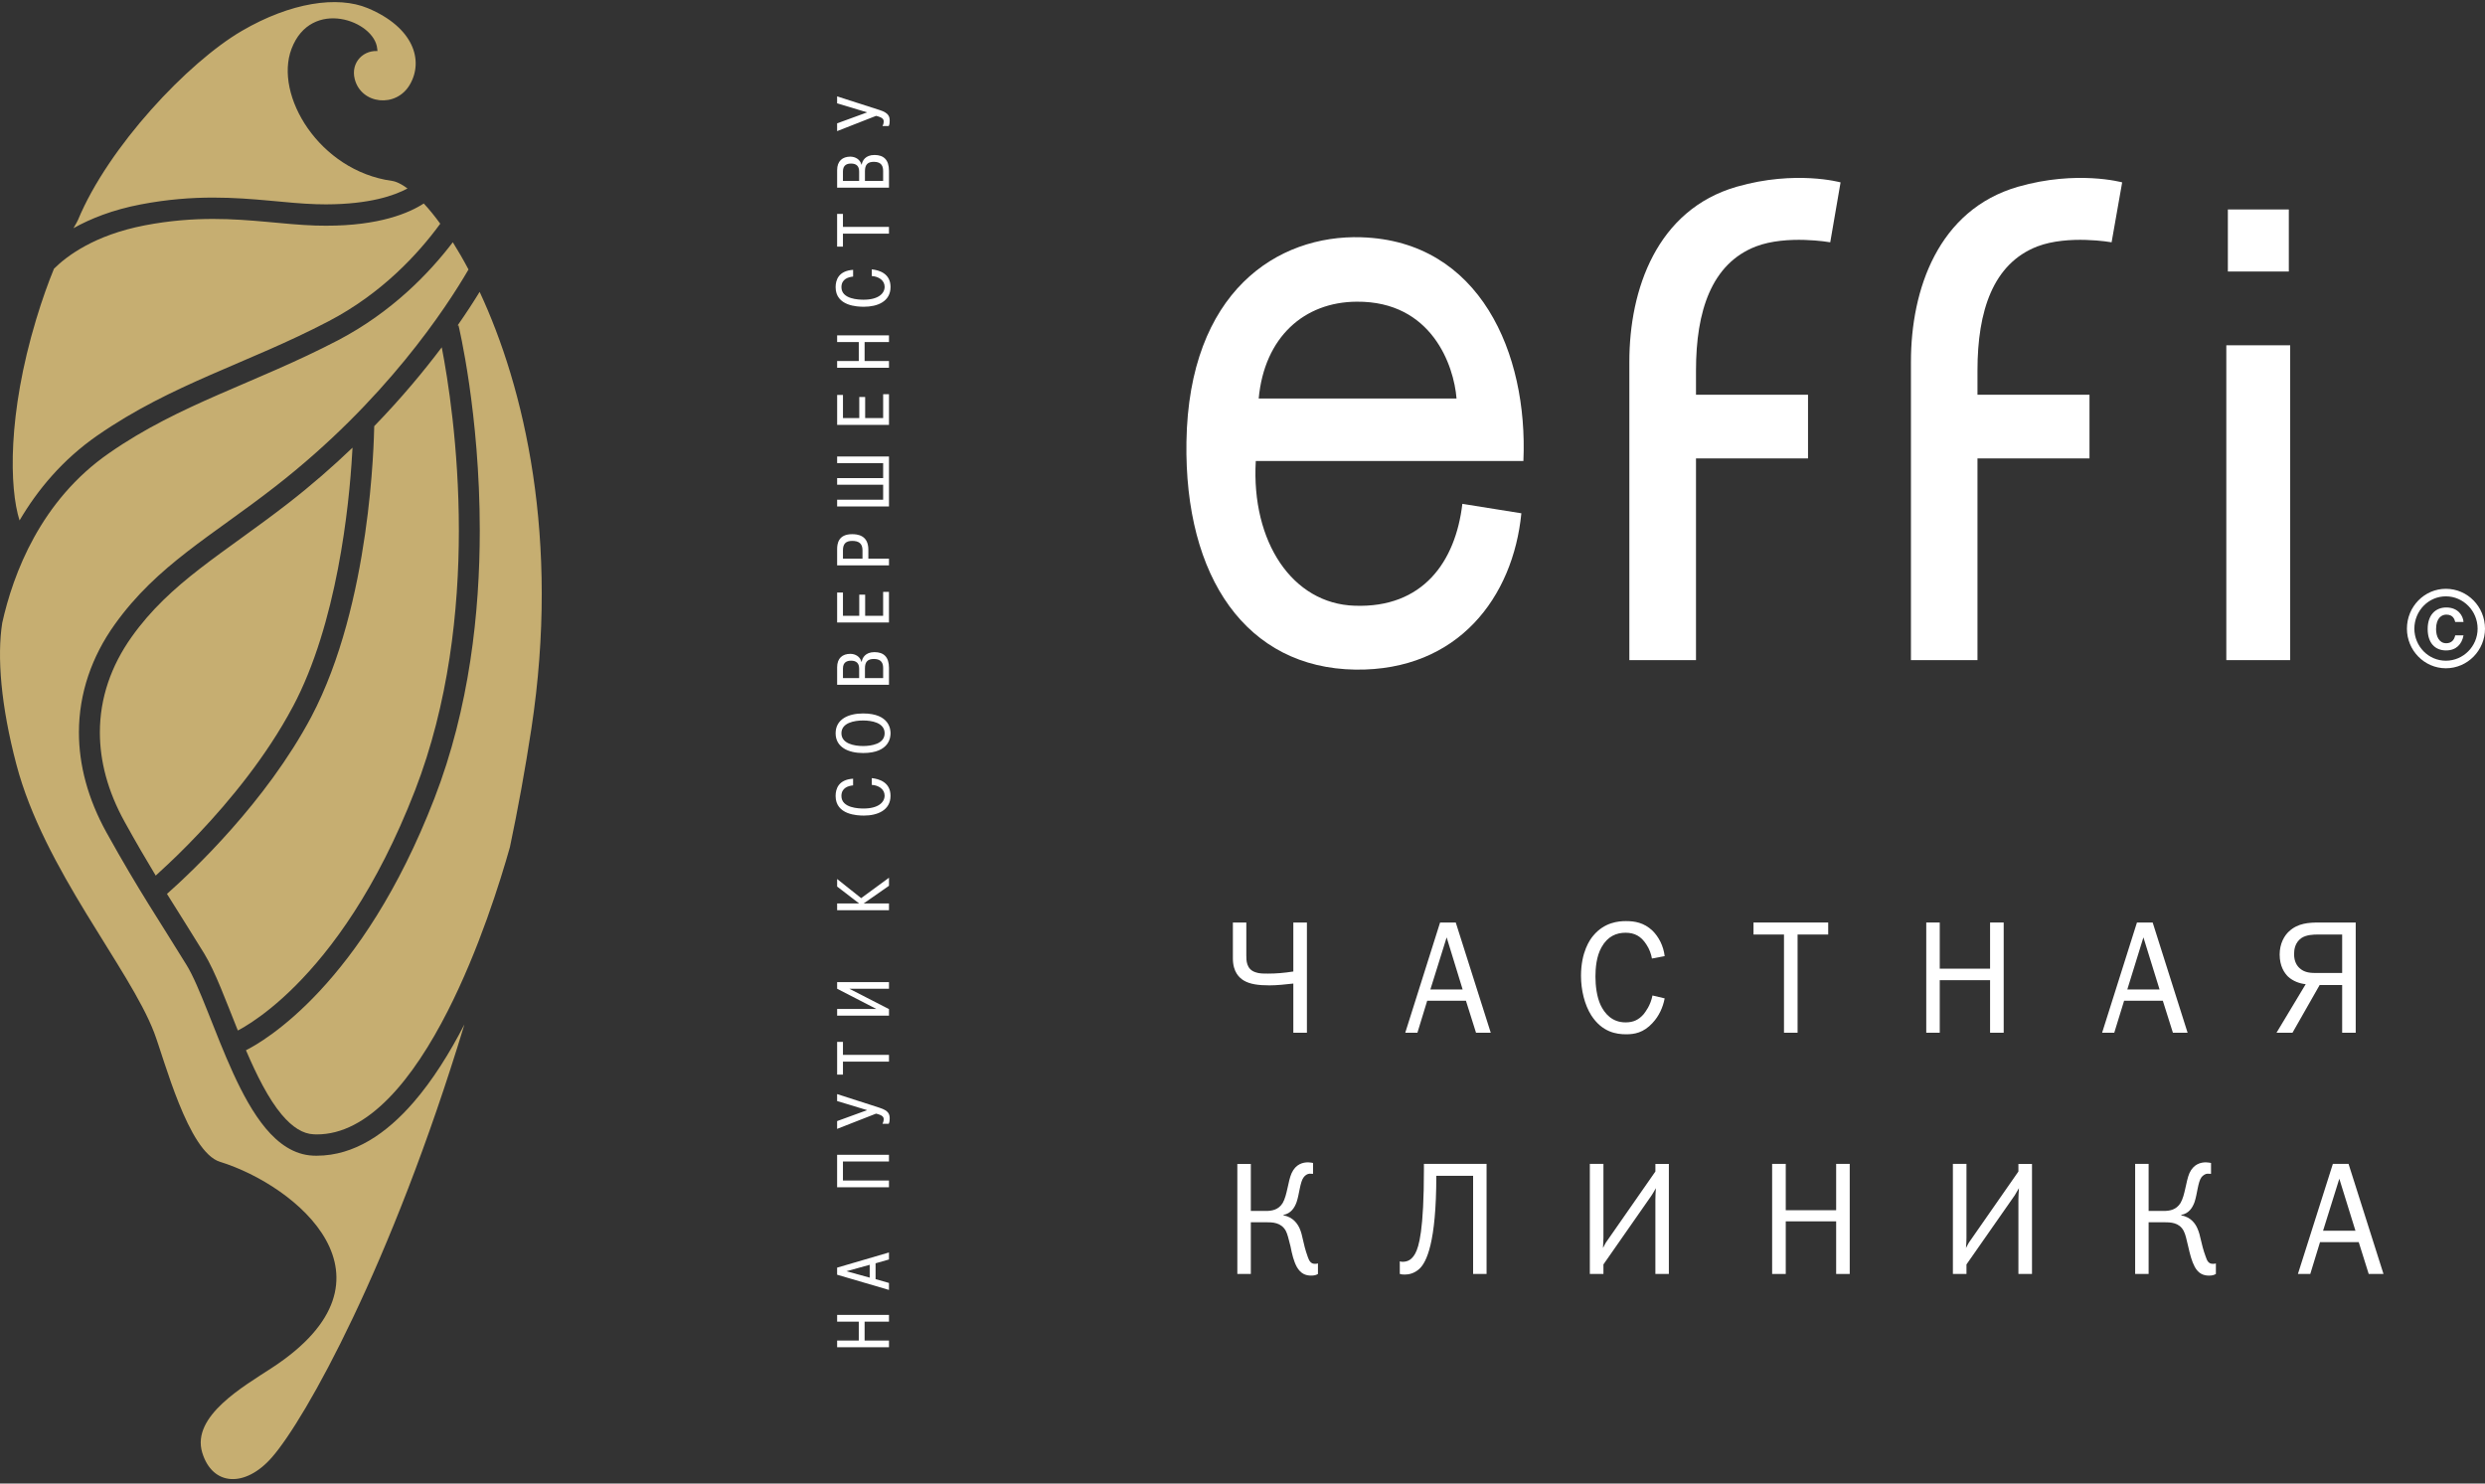 <?xml version="1.0" encoding="UTF-8"?> <svg xmlns="http://www.w3.org/2000/svg" width="268" height="160" viewBox="0 0 268 160" fill="none"><rect x="0" y="0" width="268" height="160" fill="#333333" stroke="none"/><g clip-path="url(#clip0)"><path d="M263.822 69.373C264.323 69.373 264.674 69.082 264.789 68.52H265.683C265.509 69.481 264.893 70.149 263.798 70.149C262.631 70.149 261.817 69.364 261.817 67.838C261.817 66.287 262.695 65.516 263.822 65.516C265.116 65.516 265.64 66.424 265.683 67.08H264.789C264.713 66.798 264.569 66.287 263.822 66.287C263.378 66.287 262.723 66.598 262.723 67.854C262.723 68.629 263.047 69.373 263.822 69.373Z" fill="white"></path><path d="M263.78 71.257C265.653 71.257 267.203 69.71 267.203 67.802C267.203 65.877 265.653 64.316 263.78 64.316C261.897 64.316 260.392 65.876 260.38 67.802C260.392 69.71 261.897 71.257 263.78 71.257ZM263.78 63.503C266.115 63.503 268 65.421 268 67.802C268 70.151 266.115 72.073 263.78 72.073C261.468 72.073 259.58 70.153 259.58 67.802C259.58 65.421 261.467 63.503 263.78 63.503Z" fill="white"></path><path d="M246.99 71.194H240.102V37.239H246.99V71.194Z" fill="white"></path><path d="M246.843 29.283H240.269V22.59H246.843V29.283Z" fill="white"></path><path d="M228.87 19.668L227.73 26.131C227.73 26.131 223.057 25.3 219.71 26.582C214.94 28.44 213.265 33.529 213.265 39.96V42.576H225.346V49.443H213.265V71.194H206.09V39.003C206.09 31.233 209.022 22.623 217.65 20.137C224 18.319 228.872 19.669 228.872 19.669L228.87 19.668Z" fill="white"></path><path d="M198.5 19.668L197.386 26.131C197.386 26.131 192.715 25.3 189.363 26.582C184.586 28.44 182.908 33.529 182.908 39.96V42.576H194.99V49.443H182.908V71.194H175.721V39.003C175.721 31.233 178.675 22.623 187.306 20.137C193.643 18.319 198.5 19.669 198.5 19.669V19.668Z" fill="white"></path><path d="M135.745 42.982H157.083C156.807 39.425 154.41 32.471 146.321 32.538C140.668 32.563 136.359 36.342 135.747 42.982H135.745ZM146.833 25.591C159.605 25.993 164.807 38.118 164.294 49.723H135.432C134.933 58.439 139.386 65.119 146.096 65.327C153.438 65.596 156.978 60.6 157.711 54.339L164.074 55.358C163.191 64.368 157.278 72.366 146.164 72.218C134.46 72.043 127.718 62.314 127.954 47.651C128.207 31.469 137.745 25.298 146.831 25.589L146.833 25.591Z" fill="white"></path><path d="M253.284 125.525L257.052 137.395H255.457L254.383 133.967H250.207L249.158 137.395H247.825L251.593 125.525H253.284ZM254.029 132.737L252.289 127.128L250.535 132.737H254.031H254.029Z" fill="white"></path><path d="M249.988 100.789C249.462 100.789 248.729 100.816 248.195 101.172C247.501 101.667 247.411 102.416 247.411 102.909C247.411 103.723 247.736 104.193 248.052 104.456C248.586 104.925 249.257 104.938 249.885 104.938H252.595V100.788H249.99L249.988 100.789ZM246.86 100.454C247.827 99.547 249.034 99.495 250.105 99.495H254.057V111.38H252.595V106.234H250.168L247.239 111.38H245.515L248.664 106.142C248.027 106.086 247.287 105.819 246.758 105.326C246.365 104.938 245.855 104.203 245.855 102.947C245.855 101.759 246.365 100.907 246.862 100.452L246.86 100.454Z" fill="white"></path><path d="M237.888 135.555C238.019 135.956 238.178 136.303 238.637 136.303C238.743 136.303 238.858 136.303 238.977 136.265V137.397C238.755 137.528 238.547 137.574 238.233 137.574C237.653 137.574 237.106 137.375 236.7 136.637C236.375 136.035 236.185 135.292 235.989 134.42C235.796 133.607 235.702 133.129 235.495 132.739C235.01 131.834 234.093 131.818 233.318 131.818H231.723V137.397H230.27V125.526H231.723V130.601H233.346C233.999 130.601 234.707 130.482 235.168 129.735C235.661 128.881 235.741 127.415 236.122 126.53C236.58 125.516 237.382 125.357 237.9 125.357C238.122 125.357 238.334 125.409 238.453 125.424V126.599C238.216 126.583 238.124 126.583 238.069 126.583C237.853 126.583 237.591 126.758 237.428 126.956C237.037 127.467 236.973 128.771 236.672 129.654C236.446 130.267 236.067 130.869 235.244 131.029V131.083C236.329 131.258 236.8 132.056 236.985 132.486C237.364 133.327 237.325 134.021 237.885 135.555H237.888Z" fill="white"></path><path d="M232.16 99.493L235.925 111.378H234.341L233.254 107.93H229.079L228.018 111.378H226.708L230.465 99.493H232.158H232.16ZM232.902 106.713L231.162 101.095L229.424 106.713H232.904H232.902Z" fill="white"></path><path d="M219.145 125.525V137.395H217.68V129.386C217.68 129.052 217.708 128.52 217.736 128.144C217.589 128.399 217.366 128.771 217.28 128.921L212.079 136.369V137.397H210.614V125.526H212.079V133.515C212.079 133.726 212.055 134.355 212.026 134.595C212.21 134.25 212.301 134.048 212.472 133.824L217.68 126.346V125.528H219.145V125.525Z" fill="white"></path><path d="M214.625 104.472V99.493H216.092V111.38H214.625V105.713H209.196V111.38H207.741V99.493H209.196V104.472H214.625Z" fill="white"></path><path d="M198.024 131.722H192.588V137.397H191.12V125.525H192.588V130.522H198.024V125.525H199.487V137.397H198.024V131.722Z" fill="white"></path><path d="M193.864 100.789V111.38H192.398V100.789H189.11V99.493H197.167V100.789H193.864Z" fill="white"></path><path d="M179.982 125.525V137.395H178.528V129.386C178.528 129.052 178.553 128.52 178.582 128.144C178.438 128.399 178.228 128.771 178.121 128.921L172.926 136.369V137.397H171.459V125.526H172.926V133.515C172.926 133.726 172.887 134.355 172.879 134.595C173.073 134.25 173.139 134.048 173.321 133.824L178.53 126.346V125.528H179.983L179.982 125.525Z" fill="white"></path><path d="M178.233 110.318C177.236 111.401 176.243 111.548 175.38 111.548C174.332 111.548 172.799 111.336 171.611 109.502C170.891 108.356 170.507 106.78 170.507 105.247C170.507 102.656 171.48 101.318 171.832 100.907C173.036 99.461 174.569 99.341 175.355 99.341C176.282 99.341 177.279 99.491 178.217 100.374C178.874 101.024 179.396 101.986 179.53 103.118L178.157 103.378C178.086 102.947 177.891 102.347 177.551 101.853C176.987 100.972 176.282 100.596 175.312 100.596C174.346 100.596 173.388 100.959 172.721 102.16C172.158 103.149 172.064 104.452 172.064 105.323C172.064 106.325 172.208 107.496 172.613 108.379C173.057 109.314 173.857 110.264 175.311 110.264C176.162 110.264 176.727 109.984 177.249 109.396C177.456 109.128 178.005 108.446 178.215 107.361L179.529 107.673C179.346 108.657 178.9 109.607 178.231 110.314L178.233 110.318Z" fill="white"></path><path d="M157 99.493L160.772 111.378H159.184L158.097 107.93H153.92L152.865 111.378H151.553L155.309 99.493H157ZM157.741 106.713L156.017 101.095L154.263 106.713H157.743H157.741Z" fill="white"></path><path d="M153.566 125.525H160.322V137.395H158.871V126.81H154.902C154.902 134.046 153.838 136.117 153.097 136.824C152.507 137.373 151.891 137.46 151.502 137.46C151.275 137.46 151.136 137.449 150.964 137.395V136.034C151.065 136.061 151.146 136.086 151.251 136.086C151.879 136.086 152.283 135.806 152.626 135.196C153.03 134.461 153.566 132.681 153.566 126.074V125.525Z" fill="white"></path><path d="M141.252 126.581C141.015 126.581 140.753 126.756 140.608 126.954C140.202 127.465 140.137 128.769 139.832 129.654C139.613 130.267 139.222 130.867 138.422 131.029V131.083C139.496 131.258 139.967 132.056 140.162 132.486C140.53 133.326 140.487 134.021 141.039 135.555C141.181 135.956 141.353 136.303 141.797 136.303C141.903 136.303 142.034 136.303 142.137 136.261V137.397C141.928 137.528 141.717 137.572 141.39 137.572C140.816 137.572 140.277 137.373 139.857 136.637C139.531 136.035 139.347 135.292 139.177 134.42C138.969 133.607 138.864 133.127 138.668 132.739C138.154 131.834 137.253 131.818 136.494 131.818H134.899V137.398H133.443V125.528H134.899V130.601H136.522C137.175 130.601 137.883 130.484 138.34 129.737C138.825 128.881 138.905 127.415 139.294 126.532C139.751 125.517 140.549 125.357 141.077 125.357C141.296 125.357 141.494 125.411 141.609 125.424V126.599C141.388 126.583 141.296 126.583 141.247 126.583L141.252 126.581Z" fill="white"></path><path d="M139.482 106.076C138.733 106.166 137.664 106.272 136.917 106.272C135.699 106.272 134.781 106.142 134.126 105.742C133.683 105.473 132.963 104.857 132.963 103.364V99.493H134.412V103.03C134.412 103.566 134.404 104.536 135.398 104.857C135.779 105.003 136.253 105.003 136.759 105.003C137.607 105.003 138.446 104.938 139.482 104.777V99.493H140.947V111.378H139.482V106.076Z" fill="white"></path><path d="M90.282 38.934V39.662H95.874V38.934H93.245V36.892H95.874V36.172H90.282V36.892H92.617V38.934H90.282ZM90.282 53.893V54.621H95.874V49.234H90.282V49.947H95.245V51.563H90.282V52.281H95.245V53.893H90.282ZM90.282 45.822H95.874V42.516H95.245V45.09H93.305V42.819H92.67V45.09H90.912V42.594H90.284V45.822H90.282ZM94.02 29.048V29.772C94.748 29.81 95.405 30.238 95.405 30.929C95.405 31.648 94.732 32.323 93.144 32.323C92.657 32.323 90.746 32.287 90.746 30.971C90.746 30.088 91.496 29.878 92.006 29.83V29.102C90.434 29.21 90.119 30.196 90.119 30.971C90.119 33.018 92.479 33.083 93.173 33.083C94.615 33.083 96.042 32.532 96.042 30.951C96.042 29.485 94.808 29.135 94.02 29.05V29.048ZM90.91 59.338C90.91 58.656 91.222 58.336 91.905 58.336C92.58 58.336 93.017 58.582 93.017 59.338V60.25H90.91V59.338ZM90.282 60.978H95.874V60.25H93.649V59.277C93.649 57.69 92.426 57.611 91.891 57.611C90.411 57.611 90.282 58.647 90.282 59.226V60.979V60.978ZM90.91 72.097C90.91 71.38 91.399 71.255 91.787 71.255C92.344 71.255 92.657 71.521 92.657 72.118V73.131H90.91V72.097ZM93.282 72.077C93.282 71.391 93.564 71.068 94.252 71.068C95.15 71.068 95.245 71.647 95.245 72.077V73.131H93.282V72.077ZM90.282 73.857H95.874V72.03C95.874 70.855 95.305 70.333 94.311 70.333C93.318 70.333 93.004 70.952 92.934 71.364H92.895C92.76 70.817 92.25 70.517 91.704 70.517C90.868 70.517 90.282 70.978 90.282 71.969V73.857ZM90.282 142.542H92.617V144.577H90.282V145.299H95.874V144.577H93.245V142.542H95.874V141.814H90.282V142.542ZM90.282 109.535H95.874V108.832L91.608 106.639H95.874V105.92H90.282V106.635L94.513 108.816H90.282V109.535ZM90.282 98.164H95.874V97.439H93.142L95.874 95.532V94.664L92.874 96.865L90.282 94.801V95.615L92.661 97.441H90.282V98.166V98.164ZM90.282 115.897H90.91V114.496H95.874V113.768H90.91V112.364H90.282V115.898V115.897ZM93.081 80.459C92.107 80.459 90.746 80.196 90.746 79.085C90.746 77.961 92.107 77.704 93.081 77.704C93.964 77.704 95.405 77.917 95.405 79.085C95.405 80.244 93.964 80.459 93.081 80.459ZM93.081 76.946C91.496 76.946 90.119 77.565 90.119 79.085C90.119 80.593 91.496 81.214 93.081 81.214C95.985 81.214 96.042 79.425 96.042 79.085C96.042 78.737 95.985 76.946 93.081 76.946ZM93.794 136.409V137.792L91.286 137.102L93.794 136.409ZM90.28 137.478L95.872 139.119V138.366L94.428 137.953V136.247L95.872 135.835V135.079L90.28 136.716V137.48V137.478ZM90.28 128.049H95.872V127.321H90.909V125.268H95.872V124.544H90.28V128.049ZM94.874 119.477L90.28 117.998V118.749L93.521 119.728L90.28 120.91V121.75L94.481 120.105C95.206 120.282 95.304 120.475 95.304 120.722C95.304 120.798 95.288 120.986 95.169 121.201H95.847C95.936 121.002 95.95 120.86 95.95 120.639C95.95 120.199 95.87 119.793 94.872 119.478L94.874 119.477ZM90.28 67.134H95.872V63.836H95.243V66.414H93.304V64.137H92.668V66.414H90.91V63.908H90.282V67.134H90.28ZM90.909 25.197H95.872V24.471H90.909V23.069H90.28V26.598H90.909V25.195V25.197ZM94.019 83.92V84.65C94.746 84.687 95.403 85.112 95.403 85.805C95.403 86.52 94.73 87.199 93.142 87.199C92.656 87.199 90.744 87.164 90.744 85.846C90.744 84.962 91.495 84.752 92.004 84.704V83.981C90.433 84.084 90.118 85.067 90.118 85.846C90.118 87.888 92.477 87.96 93.171 87.96C94.608 87.96 96.04 87.403 96.04 85.828C96.04 84.362 94.806 84.003 94.019 83.92ZM95.304 13.116C95.304 13.188 95.297 13.387 95.169 13.596H95.847C95.936 13.397 95.95 13.253 95.95 13.033C95.95 12.596 95.87 12.186 94.875 11.87L90.28 10.395V11.144L93.521 12.119L90.28 13.303V14.141L94.486 12.495C95.212 12.675 95.304 12.868 95.304 13.116ZM95.243 19.51H93.281V18.465C93.281 17.772 93.562 17.452 94.251 17.452C95.148 17.452 95.243 18.03 95.243 18.465V19.51ZM92.656 19.51H90.909V18.483C90.909 17.757 91.397 17.64 91.785 17.64C92.343 17.64 92.656 17.898 92.656 18.503V19.509V19.51ZM95.872 18.409C95.872 17.239 95.304 16.714 94.316 16.714C93.318 16.714 93.006 17.338 92.934 17.743H92.9C92.76 17.198 92.25 16.894 91.704 16.894C90.868 16.894 90.282 17.364 90.282 18.346V20.24H95.874V18.411L95.872 18.409Z" fill="white"></path><path d="M34.167 124.646C34.033 124.646 33.895 124.644 33.76 124.635C31.698 124.546 30.016 123.32 28.659 121.697C27.294 120.06 26.16 117.957 25.14 115.732C23.122 111.311 21.51 106.316 20.11 104.061C17.216 99.343 14.984 96.092 11.493 89.8C9.47 86.152 8.512 82.494 8.512 78.99C8.512 74.765 9.911 70.79 12.367 67.356C16.947 60.945 22.841 57.808 29.68 52.476C41.557 43.249 48.177 33.114 50.527 29.064C49.965 28.001 49.395 27.023 48.834 26.127C46.267 29.494 42.235 33.672 36.447 36.703C27.483 41.372 19.433 43.533 11.78 48.86C4.376 53.977 1.416 61.889 0.241 67.176C-0.332 70.826 0.098 76.118 1.769 82.454C4.74 93.756 13.948 104.389 16.616 111.342C17.715 114.207 20.295 124.243 23.719 125.299C31.937 127.841 44.129 137.848 29.335 147.516C26.289 149.511 20.626 152.724 21.807 156.653C22.912 160.314 26.478 160.451 29.335 157.164C32.93 153.047 42.173 136.554 50.088 110.481C48.499 113.559 46.669 116.5 44.584 118.901C41.69 122.235 38.224 124.635 34.169 124.644L34.167 124.646ZM10.512 46.961C18.57 41.375 26.729 39.205 35.419 34.656C41.167 31.661 45.095 27.391 47.481 24.129C46.869 23.287 46.274 22.556 45.701 21.946C44.145 22.959 40.937 24.352 35.157 24.342C34.79 24.342 34.42 24.334 34.033 24.325C30.623 24.217 27.137 23.612 22.989 23.612C20.752 23.612 18.329 23.784 15.616 24.304C10.174 25.349 7.183 27.627 5.822 28.98C5.222 30.442 4.563 32.249 3.894 34.466C0.818 44.666 0.997 52.626 2.108 56.13C4.041 52.836 6.735 49.582 10.512 46.959V46.961ZM31.59 76.208C36.339 67.286 37.659 54.608 37.981 48.882C37.994 48.672 38.01 48.468 38.019 48.281C35.925 50.286 33.609 52.318 31.045 54.307C24.011 59.757 18.377 62.805 14.187 68.707C11.982 71.81 10.771 75.283 10.771 78.988C10.771 82.063 11.599 85.314 13.456 88.661C14.702 90.914 15.784 92.757 16.794 94.433C16.947 94.29 17.108 94.142 17.285 93.978C18.341 93.019 19.809 91.618 21.453 89.876C24.744 86.399 28.751 81.562 31.586 76.208H31.59ZM25.648 111.138C25.694 111.12 25.736 111.098 25.795 111.064C26.099 110.901 26.558 110.636 27.137 110.251C28.296 109.482 29.951 108.229 31.87 106.305C35.709 102.461 40.61 95.942 44.748 85.276C48.395 75.87 49.488 65.803 49.488 57.21C49.488 48.154 48.279 40.738 47.642 37.458C45.717 40.012 43.304 42.926 40.359 45.961C40.323 47.418 40.02 65.09 33.574 77.309C28.678 86.516 20.748 93.978 18.007 96.408C19.329 98.535 20.589 100.495 22.025 102.842C23.242 104.844 24.359 107.941 25.65 111.14L25.648 111.138ZM22.989 21.309C27.351 21.312 30.917 21.931 34.1 22.022C34.463 22.029 34.813 22.04 35.157 22.04C39.883 22.029 42.566 21.076 43.948 20.326C43.304 19.848 42.732 19.57 42.261 19.507C34.427 18.418 29.544 10.265 31.439 5.27C33.546 -0.283 40.415 2.222 40.682 5.257C40.829 6.878 41.383 5.604 40.96 5.533C39.27 5.27 37.783 6.698 38.259 8.538C38.96 11.256 42.725 11.682 44.205 9.119C45.709 6.521 44.617 2.959 39.666 0.881C36.401 -0.482 31.353 0.258 26.089 3.327C20.272 6.716 11.677 15.837 8.411 23.722C8.348 23.878 8.176 24.163 7.925 24.609C9.744 23.591 12.132 22.625 15.203 22.042C18.065 21.496 20.642 21.309 22.989 21.309ZM51.727 31.476C51.106 32.498 50.308 33.722 49.345 35.109L49.446 35.085C49.465 35.145 51.743 44.589 51.743 57.21C51.743 65.997 50.639 76.336 46.844 86.123C39.056 106.249 28.388 112.347 26.526 113.268C27.68 115.965 28.965 118.525 30.378 120.203C31.537 121.582 32.678 122.295 33.849 122.336C33.955 122.344 34.063 122.346 34.169 122.346C36.897 122.349 39.47 120.921 41.881 118.478C44.283 116.052 46.447 112.656 48.292 109.029C51.66 102.413 53.952 95.058 54.993 91.36C55.857 87.26 56.636 82.996 57.307 78.589C60.429 58.08 56.519 41.733 51.727 31.478V31.476Z" fill="#C6AE71"></path></g><defs><clipPath id="clip0"><rect width="268" height="159.294" fill="white" transform="translate(0 0.227)"></rect></clipPath></defs></svg> 